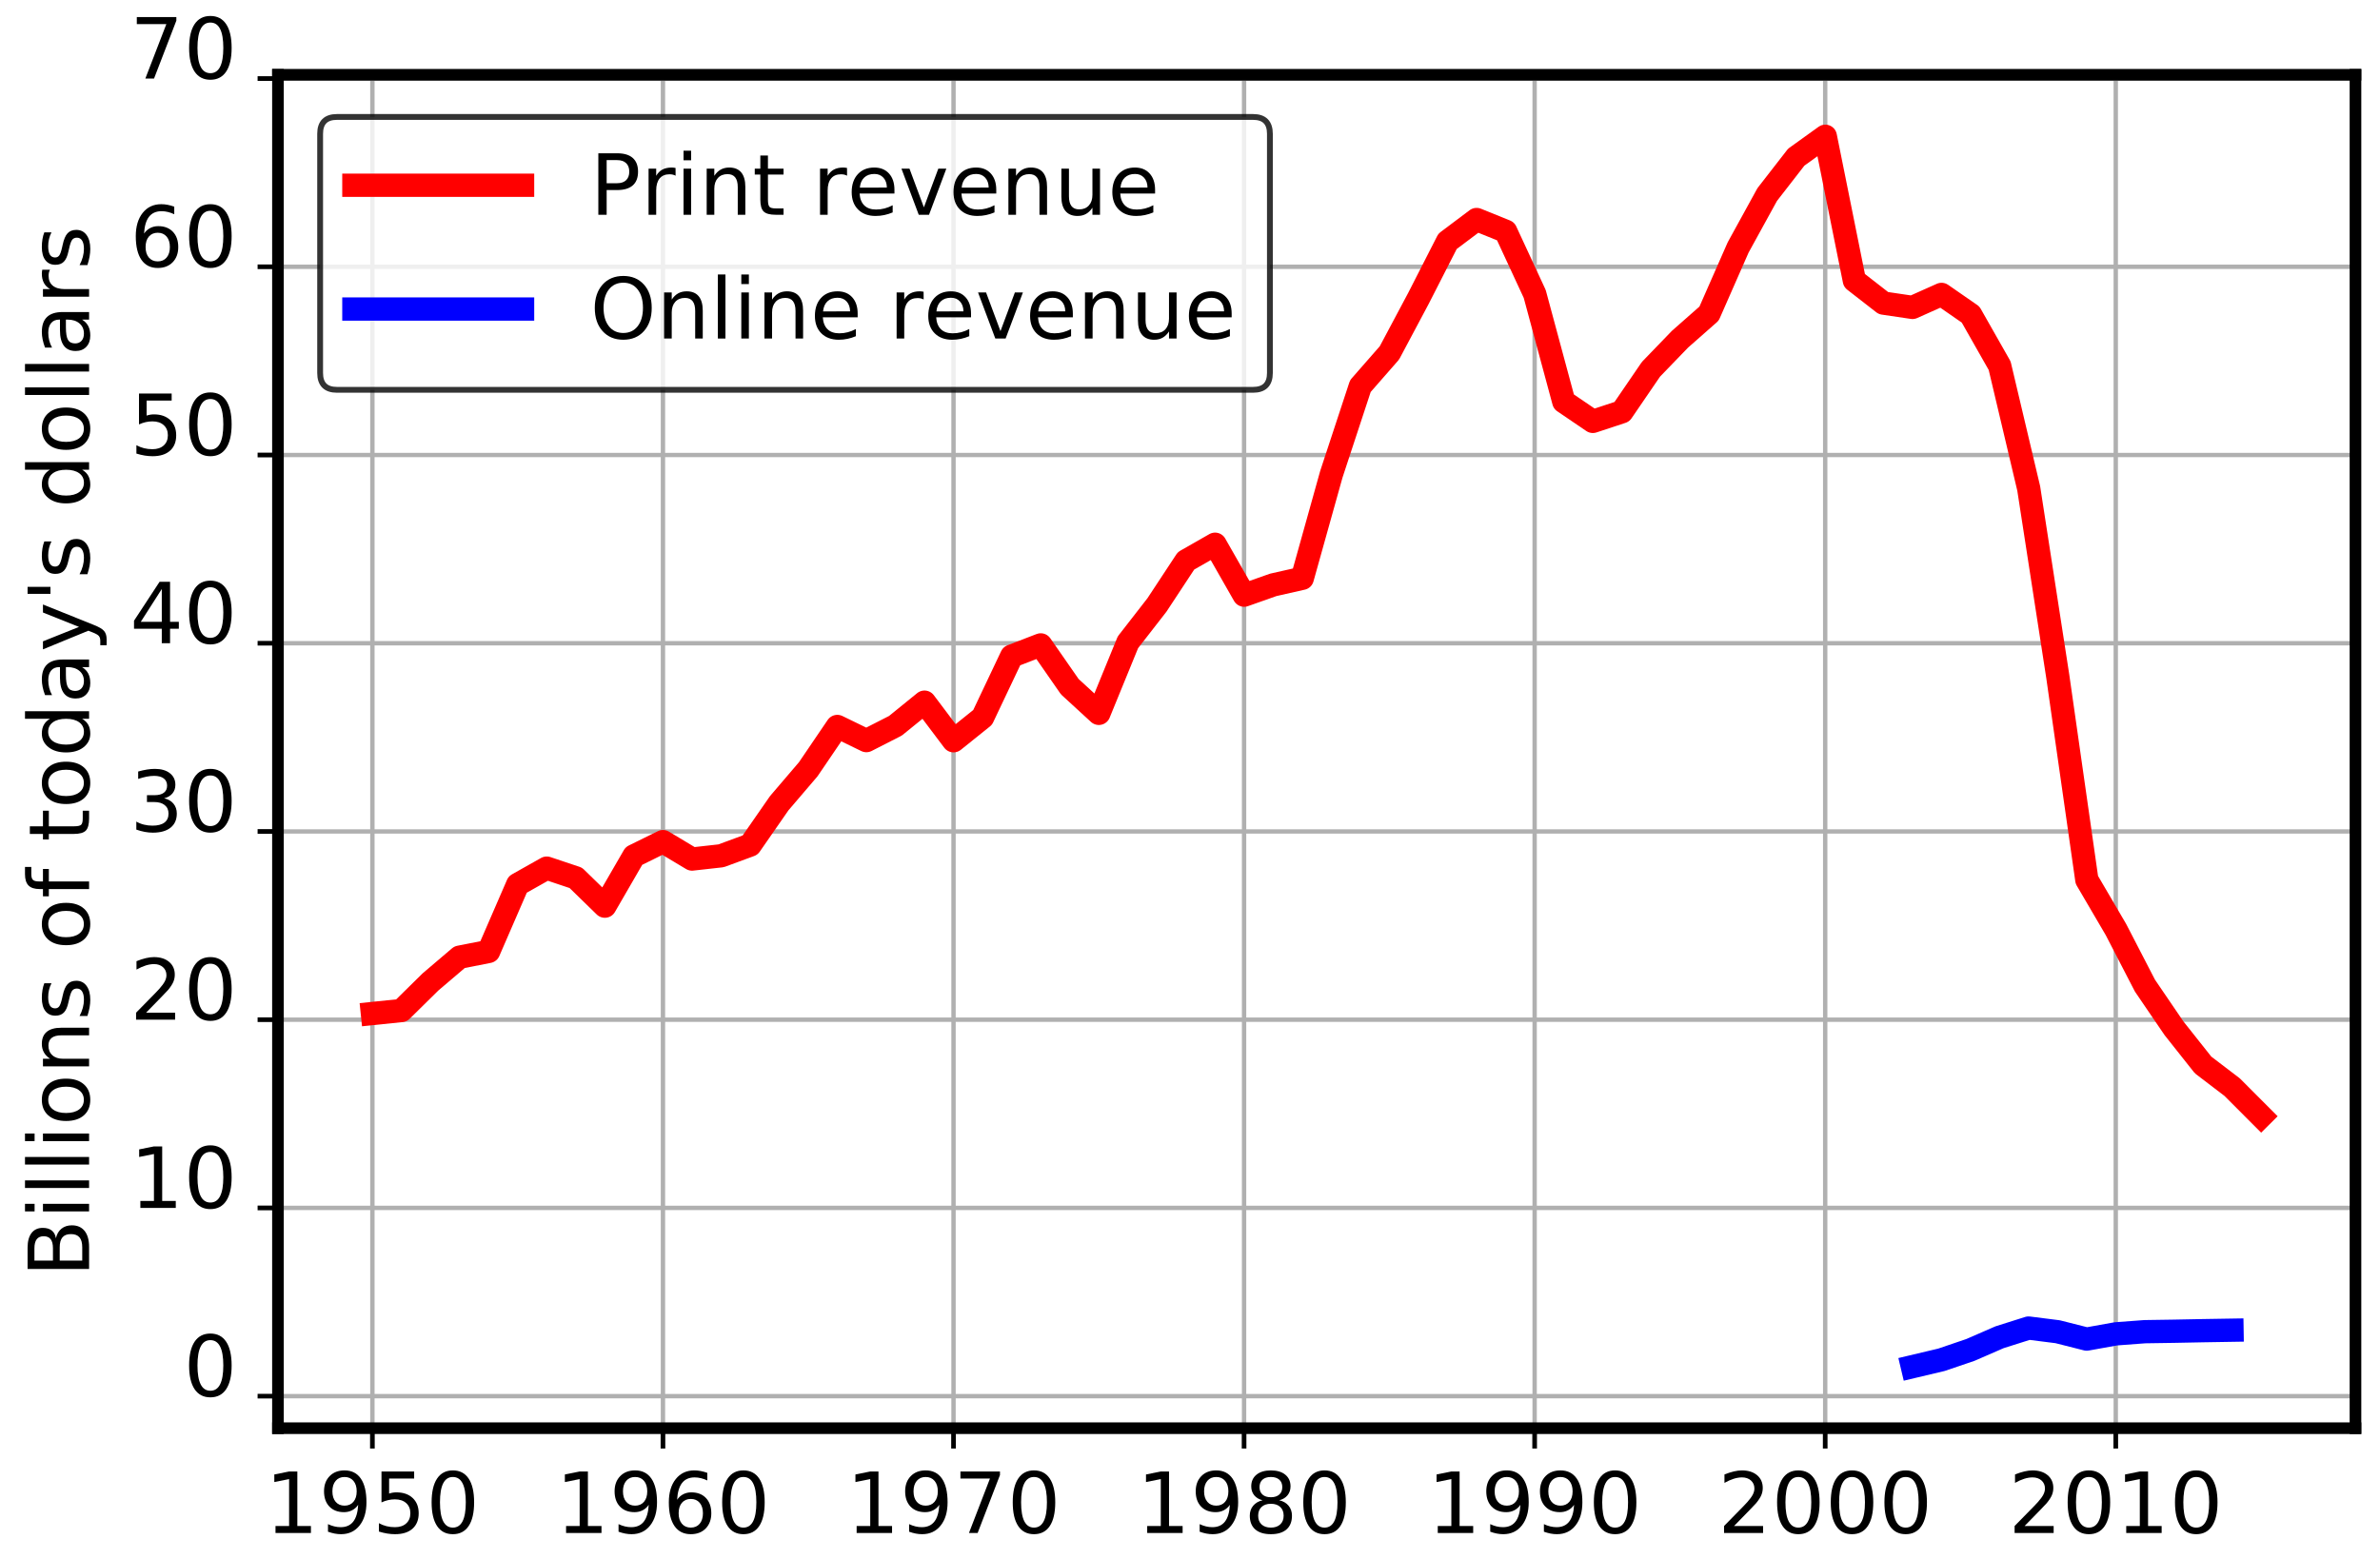 <?xml version="1.0" encoding="UTF-8" standalone="no"?>
<svg
   xmlns:dc="http://purl.org/dc/elements/1.1/"
   xmlns:cc="http://creativecommons.org/ns#"
   xmlns:rdf="http://www.w3.org/1999/02/22-rdf-syntax-ns#"
   xmlns:svg="http://www.w3.org/2000/svg"
   xmlns="http://www.w3.org/2000/svg"
   xmlns:xlink="http://www.w3.org/1999/xlink"
   id="svg489"
   width="409.115pt"
   viewBox="0 0 409.115 268.073"
   version="1.1"
   height="268.073pt">
  <rect x="0" y="0" width="409.115" height="268.073" fill="#333333" stroke="none"/>
  <defs
     style="stroke-linecap:butt;stroke-linejoin:round"
     id="defs4">
    <style
       id="style2"
       type="text/css">
*{stroke-linecap:butt;stroke-linejoin:round;}
  </style>
  </defs>
  <g
     transform="translate(-9.82,-62.022)"
     style="stroke-linecap:butt;stroke-linejoin:round"
     id="g1083">
    <g
       style="stroke-linecap:butt;stroke-linejoin:round"
       id="patch_1"
       transform="matrix(0.888,0,0,0.776,9.82,62.022)">
      <path
         id="path6"
         style="fill:#ffffff;stroke-linecap:butt;stroke-linejoin:round"
         d="M 0,345.6 H 460.8 V 0 H 0 Z" />
    </g>
    <g
       style="stroke-linecap:butt;stroke-linejoin:round"
       id="axes_1">
      <g
         style="stroke-linecap:butt;stroke-linejoin:round"
         id="patch_2">
        <path
           id="path9"
           style="fill:#ffffff;stroke-linecap:butt;stroke-linejoin:round"
           d="M 57.6,307.584 H 414.72 V 74.88 H 57.6 Z" />
      </g>
      <g
         style="stroke-linecap:butt;stroke-linejoin:round"
         id="matplotlib.axis_1">
        <g
           style="stroke-linecap:butt;stroke-linejoin:round"
           id="xtick_1">
          <g
             style="stroke-linecap:butt;stroke-linejoin:round"
             id="line2d_1">
            <path
               id="path12"
               style="fill:none;stroke:#b0b0b0;stroke-width:0.75;stroke-linecap:square;stroke-linejoin:round"
               d="M 73.833,307.584 V 74.88"
               clip-path="url(#pcd043735c1)" />
          </g>
          <g
             style="stroke-linecap:butt;stroke-linejoin:round"
             id="line2d_2">
            <defs
               id="defs16">
              <path
                 style="stroke:#000000;stroke-width:0.8;stroke-linecap:butt;stroke-linejoin:round"
                 id="me052d6e25d"
                 d="M 0,0 V 3.5" />
            </defs>
            <g
               style="stroke-linecap:butt;stroke-linejoin:round"
               id="g20">
              <use
                 height="100%"
                 width="100%"
                 id="use18"
                 y="307.584"
                 xlink:href="#me052d6e25d"
                 x="73.833"
                 style="stroke:#000000;stroke-width:0.8;stroke-linecap:butt;stroke-linejoin:round" />
            </g>
          </g>
          <g
             style="stroke-linecap:butt;stroke-linejoin:round"
             id="text_1">
            <!-- 1950 -->
            <defs
               id="defs27">
              <path
                 style="stroke-linecap:butt;stroke-linejoin:round"
                 id="DejaVuSans-31"
                 d="m 12.406,8.297 h 16.109 v 55.625 L 10.984,60.406 v 8.984 l 17.438,3.516 H 38.281 V 8.297 H 54.391 V 0 H 12.406 Z" />
              <path
                 style="stroke-linecap:butt;stroke-linejoin:round"
                 id="DejaVuSans-39"
                 d="M 10.984,1.516 V 10.5 Q 14.703,8.734 18.5,7.812 q 3.812,-0.922 7.484,-0.922 9.766,0 14.906,6.562 5.156,6.562 5.891,19.953 -2.828,-4.203 -7.188,-6.453 -4.344,-2.25 -9.609,-2.25 -10.938,0 -17.312,6.609 -6.375,6.625 -6.375,18.109 0,11.219 6.641,18 6.641,6.797 17.672,6.797 12.656,0 19.312,-9.703 6.672,-9.688 6.672,-28.141 0,-17.234 -8.188,-27.516 -8.172,-10.281 -21.984,-10.281 -3.719,0 -7.531,0.734 -3.797,0.734 -7.906,2.203 z m 19.625,30.906 q 6.641,0 10.516,4.531 3.891,4.547 3.891,12.469 0,7.859 -3.891,12.422 -3.875,4.562 -10.516,4.562 -6.641,0 -10.516,-4.562 -3.875,-4.562 -3.875,-12.422 0,-7.922 3.875,-12.469 3.875,-4.531 10.516,-4.531 z" />
              <path
                 style="stroke-linecap:butt;stroke-linejoin:round"
                 id="DejaVuSans-35"
                 d="m 10.797,72.906 h 38.719 v -8.312 h -29.688 V 46.734 q 2.141,0.734 4.281,1.094 2.156,0.359 4.312,0.359 Q 40.625,48.188 47.75,41.5 54.891,34.812 54.891,23.391 54.891,11.625 47.562,5.094 40.234,-1.422 26.906,-1.422 q -4.594,0 -9.359,0.781 -4.75,0.781 -9.828,2.344 V 11.625 q 4.391,-2.391 9.078,-3.562 4.688,-1.172 9.906,-1.172 8.453,0 13.375,4.438 4.938,4.438 4.938,12.062 0,7.609 -4.938,12.047 -4.922,4.453 -13.375,4.453 -3.953,0 -7.891,-0.875 -3.922,-0.875 -8.016,-2.734 z" />
              <path
                 style="stroke-linecap:butt;stroke-linejoin:round"
                 id="DejaVuSans-30"
                 d="m 31.781,66.406 q -7.609,0 -11.453,-7.5 Q 16.5,51.422 16.5,36.375 q 0,-14.984 3.828,-22.484 3.844,-7.5 11.453,-7.5 7.672,0 11.5,7.5 3.844,7.5 3.844,22.484 0,15.047 -3.844,22.531 -3.828,7.5 -11.5,7.5 z m 0,7.812 q 12.266,0 18.734,-9.703 6.469,-9.688 6.469,-28.141 0,-18.406 -6.469,-28.109 -6.469,-9.688 -18.734,-9.688 -12.25,0 -18.719,9.688 Q 6.594,17.969 6.594,36.375 q 0,18.453 6.469,28.141 6.469,9.703 18.719,9.703 z" />
            </defs>
            <g
               style="stroke-linecap:butt;stroke-linejoin:round"
               id="g37"
               transform="matrix(0.145,0,0,-0.145,55.381,325.602)">
              <use
                 height="100%"
                 width="100%"
                 y="0"
                 x="0"
                 style="stroke-linecap:butt;stroke-linejoin:round"
                 id="use29"
                 xlink:href="#DejaVuSans-31" />
              <use
                 height="100%"
                 width="100%"
                 y="0"
                 style="stroke-linecap:butt;stroke-linejoin:round"
                 id="use31"
                 xlink:href="#DejaVuSans-39"
                 x="63.623" />
              <use
                 height="100%"
                 width="100%"
                 y="0"
                 style="stroke-linecap:butt;stroke-linejoin:round"
                 id="use33"
                 xlink:href="#DejaVuSans-35"
                 x="127.246" />
              <use
                 height="100%"
                 width="100%"
                 y="0"
                 style="stroke-linecap:butt;stroke-linejoin:round"
                 id="use35"
                 xlink:href="#DejaVuSans-30"
                 x="190.869" />
            </g>
          </g>
        </g>
        <g
           style="stroke-linecap:butt;stroke-linejoin:round"
           id="xtick_2">
          <g
             style="stroke-linecap:butt;stroke-linejoin:round"
             id="line2d_3">
            <path
               id="path41"
               style="fill:none;stroke:#b0b0b0;stroke-width:0.75;stroke-linecap:square;stroke-linejoin:round"
               d="M 123.78,307.584 V 74.88"
               clip-path="url(#pcd043735c1)" />
          </g>
          <g
             style="stroke-linecap:butt;stroke-linejoin:round"
             id="line2d_4">
            <g
               style="stroke-linecap:butt;stroke-linejoin:round"
               id="g46">
              <use
                 height="100%"
                 width="100%"
                 id="use44"
                 y="307.584"
                 xlink:href="#me052d6e25d"
                 x="123.78"
                 style="stroke:#000000;stroke-width:0.8;stroke-linecap:butt;stroke-linejoin:round" />
            </g>
          </g>
          <g
             style="stroke-linecap:butt;stroke-linejoin:round"
             id="text_2">
            <!-- 1960 -->
            <defs
               id="defs50">
              <path
                 style="stroke-linecap:butt;stroke-linejoin:round"
                 id="DejaVuSans-36"
                 d="m 33.016,40.375 q -6.641,0 -10.531,-4.547 -3.875,-4.531 -3.875,-12.438 0,-7.859 3.875,-12.438 3.891,-4.562 10.531,-4.562 6.641,0 10.516,4.562 3.875,4.578 3.875,12.438 0,7.906 -3.875,12.438 Q 39.656,40.375 33.016,40.375 Z M 52.594,71.297 V 62.312 q -3.719,1.75 -7.5,2.672 -3.781,0.938 -7.5,0.938 -9.766,0 -14.922,-6.594 -5.141,-6.594 -5.875,-19.922 2.875,4.25 7.219,6.516 4.359,2.266 9.578,2.266 10.984,0 17.359,-6.672 6.375,-6.656 6.375,-18.125 0,-11.234 -6.641,-18.031 -6.641,-6.781 -17.672,-6.781 -12.656,0 -19.344,9.688 -6.688,9.703 -6.688,28.109 0,17.281 8.203,27.562 8.203,10.281 22.016,10.281 3.719,0 7.5,-0.734 3.781,-0.734 7.891,-2.188 z" />
            </defs>
            <g
               style="stroke-linecap:butt;stroke-linejoin:round"
               id="g60"
               transform="matrix(0.145,0,0,-0.145,105.328,325.602)">
              <use
                 height="100%"
                 width="100%"
                 y="0"
                 x="0"
                 style="stroke-linecap:butt;stroke-linejoin:round"
                 id="use52"
                 xlink:href="#DejaVuSans-31" />
              <use
                 height="100%"
                 width="100%"
                 y="0"
                 style="stroke-linecap:butt;stroke-linejoin:round"
                 id="use54"
                 xlink:href="#DejaVuSans-39"
                 x="63.623" />
              <use
                 height="100%"
                 width="100%"
                 y="0"
                 style="stroke-linecap:butt;stroke-linejoin:round"
                 id="use56"
                 xlink:href="#DejaVuSans-36"
                 x="127.246" />
              <use
                 height="100%"
                 width="100%"
                 y="0"
                 style="stroke-linecap:butt;stroke-linejoin:round"
                 id="use58"
                 xlink:href="#DejaVuSans-30"
                 x="190.869" />
            </g>
          </g>
        </g>
        <g
           style="stroke-linecap:butt;stroke-linejoin:round"
           id="xtick_3">
          <g
             style="stroke-linecap:butt;stroke-linejoin:round"
             id="line2d_5">
            <path
               id="path64"
               style="fill:none;stroke:#b0b0b0;stroke-width:0.75;stroke-linecap:square;stroke-linejoin:round"
               d="M 173.726,307.584 V 74.88"
               clip-path="url(#pcd043735c1)" />
          </g>
          <g
             style="stroke-linecap:butt;stroke-linejoin:round"
             id="line2d_6">
            <g
               style="stroke-linecap:butt;stroke-linejoin:round"
               id="g69">
              <use
                 height="100%"
                 width="100%"
                 id="use67"
                 y="307.584"
                 xlink:href="#me052d6e25d"
                 x="173.726"
                 style="stroke:#000000;stroke-width:0.8;stroke-linecap:butt;stroke-linejoin:round" />
            </g>
          </g>
          <g
             style="stroke-linecap:butt;stroke-linejoin:round"
             id="text_3">
            <!-- 1970 -->
            <defs
               id="defs73">
              <path
                 style="stroke-linecap:butt;stroke-linejoin:round"
                 id="DejaVuSans-37"
                 d="m 8.203,72.906 h 46.875 V 68.703 L 28.609,0 H 18.312 L 43.219,64.594 H 8.203 Z" />
            </defs>
            <g
               style="stroke-linecap:butt;stroke-linejoin:round"
               id="g83"
               transform="matrix(0.145,0,0,-0.145,155.275,325.602)">
              <use
                 height="100%"
                 width="100%"
                 y="0"
                 x="0"
                 style="stroke-linecap:butt;stroke-linejoin:round"
                 id="use75"
                 xlink:href="#DejaVuSans-31" />
              <use
                 height="100%"
                 width="100%"
                 y="0"
                 style="stroke-linecap:butt;stroke-linejoin:round"
                 id="use77"
                 xlink:href="#DejaVuSans-39"
                 x="63.623" />
              <use
                 height="100%"
                 width="100%"
                 y="0"
                 style="stroke-linecap:butt;stroke-linejoin:round"
                 id="use79"
                 xlink:href="#DejaVuSans-37"
                 x="127.246" />
              <use
                 height="100%"
                 width="100%"
                 y="0"
                 style="stroke-linecap:butt;stroke-linejoin:round"
                 id="use81"
                 xlink:href="#DejaVuSans-30"
                 x="190.869" />
            </g>
          </g>
        </g>
        <g
           style="stroke-linecap:butt;stroke-linejoin:round"
           id="xtick_4">
          <g
             style="stroke-linecap:butt;stroke-linejoin:round"
             id="line2d_7">
            <path
               id="path87"
               style="fill:none;stroke:#b0b0b0;stroke-width:0.75;stroke-linecap:square;stroke-linejoin:round"
               d="M 223.673,307.584 V 74.88"
               clip-path="url(#pcd043735c1)" />
          </g>
          <g
             style="stroke-linecap:butt;stroke-linejoin:round"
             id="line2d_8">
            <g
               style="stroke-linecap:butt;stroke-linejoin:round"
               id="g92">
              <use
                 height="100%"
                 width="100%"
                 id="use90"
                 y="307.584"
                 xlink:href="#me052d6e25d"
                 x="223.673"
                 style="stroke:#000000;stroke-width:0.8;stroke-linecap:butt;stroke-linejoin:round" />
            </g>
          </g>
          <g
             style="stroke-linecap:butt;stroke-linejoin:round"
             id="text_4">
            <!-- 1980 -->
            <defs
               id="defs96">
              <path
                 style="stroke-linecap:butt;stroke-linejoin:round"
                 id="DejaVuSans-38"
                 d="m 31.781,34.625 q -7.031,0 -11.062,-3.766 -4.016,-3.766 -4.016,-10.344 0,-6.594 4.016,-10.359 4.031,-3.766 11.062,-3.766 7.031,0 11.078,3.781 4.062,3.797 4.062,10.344 0,6.578 -4.031,10.344 Q 38.875,34.625 31.781,34.625 Z m -9.859,4.188 Q 15.578,40.375 12.031,44.719 8.5,49.078 8.5,55.328 q 0,8.734 6.219,13.812 6.234,5.078 17.062,5.078 10.891,0 17.094,-5.078 6.203,-5.078 6.203,-13.812 0,-6.25 -3.547,-10.609 Q 48,40.375 41.703,38.812 q 7.125,-1.656 11.094,-6.5 3.984,-4.828 3.984,-11.797 0,-10.609 -6.469,-16.281 -6.469,-5.656 -18.531,-5.656 -12.047,0 -18.531,5.656 -6.469,5.672 -6.469,16.281 0,6.969 4,11.797 4.016,4.844 11.141,6.5 z M 18.312,54.391 q 0,-5.656 3.531,-8.828 3.547,-3.172 9.938,-3.172 6.359,0 9.938,3.172 3.594,3.172 3.594,8.828 0,5.672 -3.594,8.844 -3.578,3.172 -9.938,3.172 -6.391,0 -9.938,-3.172 Q 18.312,60.062 18.312,54.391 Z" />
            </defs>
            <g
               style="stroke-linecap:butt;stroke-linejoin:round"
               id="g106"
               transform="matrix(0.145,0,0,-0.145,205.222,325.602)">
              <use
                 height="100%"
                 width="100%"
                 y="0"
                 x="0"
                 style="stroke-linecap:butt;stroke-linejoin:round"
                 id="use98"
                 xlink:href="#DejaVuSans-31" />
              <use
                 height="100%"
                 width="100%"
                 y="0"
                 style="stroke-linecap:butt;stroke-linejoin:round"
                 id="use100"
                 xlink:href="#DejaVuSans-39"
                 x="63.623" />
              <use
                 height="100%"
                 width="100%"
                 y="0"
                 style="stroke-linecap:butt;stroke-linejoin:round"
                 id="use102"
                 xlink:href="#DejaVuSans-38"
                 x="127.246" />
              <use
                 height="100%"
                 width="100%"
                 y="0"
                 style="stroke-linecap:butt;stroke-linejoin:round"
                 id="use104"
                 xlink:href="#DejaVuSans-30"
                 x="190.869" />
            </g>
          </g>
        </g>
        <g
           style="stroke-linecap:butt;stroke-linejoin:round"
           id="xtick_5">
          <g
             style="stroke-linecap:butt;stroke-linejoin:round"
             id="line2d_9">
            <path
               id="path110"
               style="fill:none;stroke:#b0b0b0;stroke-width:0.75;stroke-linecap:square;stroke-linejoin:round"
               d="M 273.62,307.584 V 74.88"
               clip-path="url(#pcd043735c1)" />
          </g>
          <g
             style="stroke-linecap:butt;stroke-linejoin:round"
             id="line2d_10">
            <g
               style="stroke-linecap:butt;stroke-linejoin:round"
               id="g115">
              <use
                 height="100%"
                 width="100%"
                 id="use113"
                 y="307.584"
                 xlink:href="#me052d6e25d"
                 x="273.62"
                 style="stroke:#000000;stroke-width:0.8;stroke-linecap:butt;stroke-linejoin:round" />
            </g>
          </g>
          <g
             style="stroke-linecap:butt;stroke-linejoin:round"
             id="text_5">
            <!-- 1990 -->
            <g
               style="stroke-linecap:butt;stroke-linejoin:round"
               id="g126"
               transform="matrix(0.145,0,0,-0.145,255.169,325.602)">
              <use
                 height="100%"
                 width="100%"
                 y="0"
                 x="0"
                 style="stroke-linecap:butt;stroke-linejoin:round"
                 id="use118"
                 xlink:href="#DejaVuSans-31" />
              <use
                 height="100%"
                 width="100%"
                 y="0"
                 style="stroke-linecap:butt;stroke-linejoin:round"
                 id="use120"
                 xlink:href="#DejaVuSans-39"
                 x="63.623" />
              <use
                 height="100%"
                 width="100%"
                 y="0"
                 style="stroke-linecap:butt;stroke-linejoin:round"
                 id="use122"
                 xlink:href="#DejaVuSans-39"
                 x="127.246" />
              <use
                 height="100%"
                 width="100%"
                 y="0"
                 style="stroke-linecap:butt;stroke-linejoin:round"
                 id="use124"
                 xlink:href="#DejaVuSans-30"
                 x="190.869" />
            </g>
          </g>
        </g>
        <g
           style="stroke-linecap:butt;stroke-linejoin:round"
           id="xtick_6">
          <g
             style="stroke-linecap:butt;stroke-linejoin:round"
             id="line2d_11">
            <path
               id="path130"
               style="fill:none;stroke:#b0b0b0;stroke-width:0.75;stroke-linecap:square;stroke-linejoin:round"
               d="M 323.567,307.584 V 74.88"
               clip-path="url(#pcd043735c1)" />
          </g>
          <g
             style="stroke-linecap:butt;stroke-linejoin:round"
             id="line2d_12">
            <g
               style="stroke-linecap:butt;stroke-linejoin:round"
               id="g135">
              <use
                 height="100%"
                 width="100%"
                 id="use133"
                 y="307.584"
                 xlink:href="#me052d6e25d"
                 x="323.567"
                 style="stroke:#000000;stroke-width:0.8;stroke-linecap:butt;stroke-linejoin:round" />
            </g>
          </g>
          <g
             style="stroke-linecap:butt;stroke-linejoin:round"
             id="text_6">
            <!-- 2000 -->
            <defs
               id="defs139">
              <path
                 style="stroke-linecap:butt;stroke-linejoin:round"
                 id="DejaVuSans-32"
                 d="M 19.188,8.297 H 53.609 V 0 H 7.328 v 8.297 q 5.609,5.812 15.297,15.594 9.703,9.797 12.188,12.641 4.734,5.312 6.609,9 1.891,3.688 1.891,7.25 0,5.812 -4.078,9.469 -4.078,3.672 -10.625,3.672 -4.641,0 -9.797,-1.609 -5.141,-1.609 -11,-4.891 v 9.969 Q 13.766,71.781 18.938,73 q 5.188,1.219 9.484,1.219 11.328,0 18.062,-5.672 6.734,-5.656 6.734,-15.125 0,-4.5 -1.688,-8.531 Q 49.859,40.875 45.406,35.406 44.188,33.984 37.641,27.219 31.109,20.453 19.188,8.297 Z" />
            </defs>
            <g
               style="stroke-linecap:butt;stroke-linejoin:round"
               id="g149"
               transform="matrix(0.145,0,0,-0.145,305.116,325.602)">
              <use
                 height="100%"
                 width="100%"
                 y="0"
                 x="0"
                 style="stroke-linecap:butt;stroke-linejoin:round"
                 id="use141"
                 xlink:href="#DejaVuSans-32" />
              <use
                 height="100%"
                 width="100%"
                 y="0"
                 style="stroke-linecap:butt;stroke-linejoin:round"
                 id="use143"
                 xlink:href="#DejaVuSans-30"
                 x="63.623" />
              <use
                 height="100%"
                 width="100%"
                 y="0"
                 style="stroke-linecap:butt;stroke-linejoin:round"
                 id="use145"
                 xlink:href="#DejaVuSans-30"
                 x="127.246" />
              <use
                 height="100%"
                 width="100%"
                 y="0"
                 style="stroke-linecap:butt;stroke-linejoin:round"
                 id="use147"
                 xlink:href="#DejaVuSans-30"
                 x="190.869" />
            </g>
          </g>
        </g>
        <g
           style="stroke-linecap:butt;stroke-linejoin:round"
           id="xtick_7">
          <g
             style="stroke-linecap:butt;stroke-linejoin:round"
             id="line2d_13">
            <path
               id="path153"
               style="fill:none;stroke:#b0b0b0;stroke-width:0.75;stroke-linecap:square;stroke-linejoin:round"
               d="M 373.514,307.584 V 74.88"
               clip-path="url(#pcd043735c1)" />
          </g>
          <g
             style="stroke-linecap:butt;stroke-linejoin:round"
             id="line2d_14">
            <g
               style="stroke-linecap:butt;stroke-linejoin:round"
               id="g158">
              <use
                 height="100%"
                 width="100%"
                 id="use156"
                 y="307.584"
                 xlink:href="#me052d6e25d"
                 x="373.514"
                 style="stroke:#000000;stroke-width:0.8;stroke-linecap:butt;stroke-linejoin:round" />
            </g>
          </g>
          <g
             style="stroke-linecap:butt;stroke-linejoin:round"
             id="text_7">
            <!-- 2010 -->
            <g
               style="stroke-linecap:butt;stroke-linejoin:round"
               id="g169"
               transform="matrix(0.145,0,0,-0.145,355.063,325.602)">
              <use
                 height="100%"
                 width="100%"
                 y="0"
                 x="0"
                 style="stroke-linecap:butt;stroke-linejoin:round"
                 id="use161"
                 xlink:href="#DejaVuSans-32" />
              <use
                 height="100%"
                 width="100%"
                 y="0"
                 style="stroke-linecap:butt;stroke-linejoin:round"
                 id="use163"
                 xlink:href="#DejaVuSans-30"
                 x="63.623" />
              <use
                 height="100%"
                 width="100%"
                 y="0"
                 style="stroke-linecap:butt;stroke-linejoin:round"
                 id="use165"
                 xlink:href="#DejaVuSans-31"
                 x="127.246" />
              <use
                 height="100%"
                 width="100%"
                 y="0"
                 style="stroke-linecap:butt;stroke-linejoin:round"
                 id="use167"
                 xlink:href="#DejaVuSans-30"
                 x="190.869" />
            </g>
          </g>
        </g>
      </g>
      <g
         style="stroke-linecap:butt;stroke-linejoin:round"
         id="matplotlib.axis_2">
        <g
           style="stroke-linecap:butt;stroke-linejoin:round"
           id="ytick_1">
          <g
             style="stroke-linecap:butt;stroke-linejoin:round"
             id="line2d_15">
            <path
               id="path174"
               style="fill:none;stroke:#b0b0b0;stroke-width:0.75;stroke-linecap:square;stroke-linejoin:round"
               d="M 57.6,302.072 H 414.72"
               clip-path="url(#pcd043735c1)" />
          </g>
          <g
             style="stroke-linecap:butt;stroke-linejoin:round"
             id="line2d_16">
            <defs
               id="defs178">
              <path
                 style="stroke:#000000;stroke-width:0.8;stroke-linecap:butt;stroke-linejoin:round"
                 id="mc259a2e688"
                 d="M 0,0 H -3.5" />
            </defs>
            <g
               style="stroke-linecap:butt;stroke-linejoin:round"
               id="g182">
              <use
                 height="100%"
                 width="100%"
                 id="use180"
                 y="302.072"
                 xlink:href="#mc259a2e688"
                 x="57.6"
                 style="stroke:#000000;stroke-width:0.8;stroke-linecap:butt;stroke-linejoin:round" />
            </g>
          </g>
          <g
             style="stroke-linecap:butt;stroke-linejoin:round"
             id="text_8">
            <!-- 0 -->
            <g
               style="stroke-linecap:butt;stroke-linejoin:round"
               id="g187"
               transform="matrix(0.145,0,0,-0.145,41.374,302.072)">
              <use
                 height="100%"
                 width="100%"
                 y="0"
                 x="0"
                 style="stroke-linecap:butt;stroke-linejoin:round"
                 id="use185"
                 xlink:href="#DejaVuSans-30" />
            </g>
          </g>
        </g>
        <g
           style="stroke-linecap:butt;stroke-linejoin:round"
           id="ytick_2">
          <g
             style="stroke-linecap:butt;stroke-linejoin:round"
             id="line2d_17">
            <path
               id="path191"
               style="fill:none;stroke:#b0b0b0;stroke-width:0.75;stroke-linecap:square;stroke-linejoin:round"
               d="M 57.6,269.709 H 414.72"
               clip-path="url(#pcd043735c1)" />
          </g>
          <g
             style="stroke-linecap:butt;stroke-linejoin:round"
             id="line2d_18">
            <g
               style="stroke-linecap:butt;stroke-linejoin:round"
               id="g196">
              <use
                 height="100%"
                 width="100%"
                 id="use194"
                 y="269.709"
                 xlink:href="#mc259a2e688"
                 x="57.6"
                 style="stroke:#000000;stroke-width:0.8;stroke-linecap:butt;stroke-linejoin:round" />
            </g>
          </g>
          <g
             style="stroke-linecap:butt;stroke-linejoin:round"
             id="text_9">
            <!-- 10 -->
            <g
               style="stroke-linecap:butt;stroke-linejoin:round"
               id="g203"
               transform="matrix(0.145,0,0,-0.145,32.149,269.709)">
              <use
                 height="100%"
                 width="100%"
                 y="0"
                 x="0"
                 style="stroke-linecap:butt;stroke-linejoin:round"
                 id="use199"
                 xlink:href="#DejaVuSans-31" />
              <use
                 height="100%"
                 width="100%"
                 y="0"
                 style="stroke-linecap:butt;stroke-linejoin:round"
                 id="use201"
                 xlink:href="#DejaVuSans-30"
                 x="63.623" />
            </g>
          </g>
        </g>
        <g
           style="stroke-linecap:butt;stroke-linejoin:round"
           id="ytick_3">
          <g
             style="stroke-linecap:butt;stroke-linejoin:round"
             id="line2d_19">
            <path
               id="path207"
               style="fill:none;stroke:#b0b0b0;stroke-width:0.75;stroke-linecap:square;stroke-linejoin:round"
               d="M 57.6,237.346 H 414.72"
               clip-path="url(#pcd043735c1)" />
          </g>
          <g
             style="stroke-linecap:butt;stroke-linejoin:round"
             id="line2d_20">
            <g
               style="stroke-linecap:butt;stroke-linejoin:round"
               id="g212">
              <use
                 height="100%"
                 width="100%"
                 id="use210"
                 y="237.346"
                 xlink:href="#mc259a2e688"
                 x="57.6"
                 style="stroke:#000000;stroke-width:0.8;stroke-linecap:butt;stroke-linejoin:round" />
            </g>
          </g>
          <g
             style="stroke-linecap:butt;stroke-linejoin:round"
             id="text_10">
            <!-- 20 -->
            <g
               style="stroke-linecap:butt;stroke-linejoin:round"
               id="g219"
               transform="matrix(0.145,0,0,-0.145,32.149,237.346)">
              <use
                 height="100%"
                 width="100%"
                 y="0"
                 x="0"
                 style="stroke-linecap:butt;stroke-linejoin:round"
                 id="use215"
                 xlink:href="#DejaVuSans-32" />
              <use
                 height="100%"
                 width="100%"
                 y="0"
                 style="stroke-linecap:butt;stroke-linejoin:round"
                 id="use217"
                 xlink:href="#DejaVuSans-30"
                 x="63.623" />
            </g>
          </g>
        </g>
        <g
           style="stroke-linecap:butt;stroke-linejoin:round"
           id="ytick_4">
          <g
             style="stroke-linecap:butt;stroke-linejoin:round"
             id="line2d_21">
            <path
               id="path223"
               style="fill:none;stroke:#b0b0b0;stroke-width:0.75;stroke-linecap:square;stroke-linejoin:round"
               d="M 57.6,204.983 H 414.72"
               clip-path="url(#pcd043735c1)" />
          </g>
          <g
             style="stroke-linecap:butt;stroke-linejoin:round"
             id="line2d_22">
            <g
               style="stroke-linecap:butt;stroke-linejoin:round"
               id="g228">
              <use
                 height="100%"
                 width="100%"
                 id="use226"
                 y="204.983"
                 xlink:href="#mc259a2e688"
                 x="57.6"
                 style="stroke:#000000;stroke-width:0.8;stroke-linecap:butt;stroke-linejoin:round" />
            </g>
          </g>
          <g
             style="stroke-linecap:butt;stroke-linejoin:round"
             id="text_11">
            <!-- 30 -->
            <defs
               id="defs232">
              <path
                 style="stroke-linecap:butt;stroke-linejoin:round"
                 id="DejaVuSans-33"
                 d="M 40.578,39.312 Q 47.656,37.797 51.625,33 q 3.984,-4.781 3.984,-11.812 0,-10.781 -7.422,-16.703 -7.422,-5.906 -21.094,-5.906 -4.578,0 -9.438,0.906 -4.859,0.906 -10.031,2.719 v 9.516 q 4.094,-2.391 8.969,-3.609 4.891,-1.219 10.219,-1.219 9.266,0 14.125,3.656 4.859,3.656 4.859,10.641 0,6.453 -4.516,10.078 -4.516,3.641 -12.562,3.641 h -8.5 v 8.109 h 8.891 q 7.266,0 11.125,2.906 3.859,2.906 3.859,8.375 0,5.609 -3.984,8.609 -3.969,3.016 -11.391,3.016 -4.062,0 -8.703,-0.891 Q 15.375,64.156 9.812,62.312 v 8.781 q 5.625,1.562 10.531,2.344 4.906,0.781 9.25,0.781 11.234,0 17.766,-5.109 6.547,-5.094 6.547,-13.781 0,-6.062 -3.469,-10.234 -3.469,-4.172 -9.859,-5.781 z" />
            </defs>
            <g
               style="stroke-linecap:butt;stroke-linejoin:round"
               id="g238"
               transform="matrix(0.145,0,0,-0.145,32.149,204.983)">
              <use
                 height="100%"
                 width="100%"
                 y="0"
                 x="0"
                 style="stroke-linecap:butt;stroke-linejoin:round"
                 id="use234"
                 xlink:href="#DejaVuSans-33" />
              <use
                 height="100%"
                 width="100%"
                 y="0"
                 style="stroke-linecap:butt;stroke-linejoin:round"
                 id="use236"
                 xlink:href="#DejaVuSans-30"
                 x="63.623" />
            </g>
          </g>
        </g>
        <g
           style="stroke-linecap:butt;stroke-linejoin:round"
           id="ytick_5">
          <g
             style="stroke-linecap:butt;stroke-linejoin:round"
             id="line2d_23">
            <path
               id="path242"
               style="fill:none;stroke:#b0b0b0;stroke-width:0.75;stroke-linecap:square;stroke-linejoin:round"
               d="M 57.6,172.619 H 414.72"
               clip-path="url(#pcd043735c1)" />
          </g>
          <g
             style="stroke-linecap:butt;stroke-linejoin:round"
             id="line2d_24">
            <g
               style="stroke-linecap:butt;stroke-linejoin:round"
               id="g247">
              <use
                 height="100%"
                 width="100%"
                 id="use245"
                 y="172.619"
                 xlink:href="#mc259a2e688"
                 x="57.6"
                 style="stroke:#000000;stroke-width:0.8;stroke-linecap:butt;stroke-linejoin:round" />
            </g>
          </g>
          <g
             style="stroke-linecap:butt;stroke-linejoin:round"
             id="text_12">
            <!-- 40 -->
            <defs
               id="defs251">
              <path
                 style="stroke-linecap:butt;stroke-linejoin:round"
                 id="DejaVuSans-34"
                 d="M 37.797,64.312 12.891,25.391 h 24.906 z m -2.594,8.594 h 12.406 V 25.391 h 10.406 V 17.188 H 47.609 V 0 h -9.812 V 17.188 H 4.891 v 9.516 z" />
            </defs>
            <g
               style="stroke-linecap:butt;stroke-linejoin:round"
               id="g257"
               transform="matrix(0.145,0,0,-0.145,32.149,172.619)">
              <use
                 height="100%"
                 width="100%"
                 y="0"
                 x="0"
                 style="stroke-linecap:butt;stroke-linejoin:round"
                 id="use253"
                 xlink:href="#DejaVuSans-34" />
              <use
                 height="100%"
                 width="100%"
                 y="0"
                 style="stroke-linecap:butt;stroke-linejoin:round"
                 id="use255"
                 xlink:href="#DejaVuSans-30"
                 x="63.623" />
            </g>
          </g>
        </g>
        <g
           style="stroke-linecap:butt;stroke-linejoin:round"
           id="ytick_6">
          <g
             style="stroke-linecap:butt;stroke-linejoin:round"
             id="line2d_25">
            <path
               id="path261"
               style="fill:none;stroke:#b0b0b0;stroke-width:0.75;stroke-linecap:square;stroke-linejoin:round"
               d="M 57.6,140.256 H 414.72"
               clip-path="url(#pcd043735c1)" />
          </g>
          <g
             style="stroke-linecap:butt;stroke-linejoin:round"
             id="line2d_26">
            <g
               style="stroke-linecap:butt;stroke-linejoin:round"
               id="g266">
              <use
                 height="100%"
                 width="100%"
                 id="use264"
                 y="140.256"
                 xlink:href="#mc259a2e688"
                 x="57.6"
                 style="stroke:#000000;stroke-width:0.8;stroke-linecap:butt;stroke-linejoin:round" />
            </g>
          </g>
          <g
             style="stroke-linecap:butt;stroke-linejoin:round"
             id="text_13">
            <!-- 50 -->
            <g
               style="stroke-linecap:butt;stroke-linejoin:round"
               id="g273"
               transform="matrix(0.145,0,0,-0.145,32.149,140.256)">
              <use
                 height="100%"
                 width="100%"
                 y="0"
                 x="0"
                 style="stroke-linecap:butt;stroke-linejoin:round"
                 id="use269"
                 xlink:href="#DejaVuSans-35" />
              <use
                 height="100%"
                 width="100%"
                 y="0"
                 style="stroke-linecap:butt;stroke-linejoin:round"
                 id="use271"
                 xlink:href="#DejaVuSans-30"
                 x="63.623" />
            </g>
          </g>
        </g>
        <g
           style="stroke-linecap:butt;stroke-linejoin:round"
           id="ytick_7">
          <g
             style="stroke-linecap:butt;stroke-linejoin:round"
             id="line2d_27">
            <path
               id="path277"
               style="fill:none;stroke:#b0b0b0;stroke-width:0.75;stroke-linecap:square;stroke-linejoin:round"
               d="M 57.6,107.893 H 414.72"
               clip-path="url(#pcd043735c1)" />
          </g>
          <g
             style="stroke-linecap:butt;stroke-linejoin:round"
             id="line2d_28">
            <g
               style="stroke-linecap:butt;stroke-linejoin:round"
               id="g282">
              <use
                 height="100%"
                 width="100%"
                 id="use280"
                 y="107.893"
                 xlink:href="#mc259a2e688"
                 x="57.6"
                 style="stroke:#000000;stroke-width:0.8;stroke-linecap:butt;stroke-linejoin:round" />
            </g>
          </g>
          <g
             style="stroke-linecap:butt;stroke-linejoin:round"
             id="text_14">
            <!-- 60 -->
            <g
               style="stroke-linecap:butt;stroke-linejoin:round"
               id="g289"
               transform="matrix(0.145,0,0,-0.145,32.149,107.893)">
              <use
                 height="100%"
                 width="100%"
                 y="0"
                 x="0"
                 style="stroke-linecap:butt;stroke-linejoin:round"
                 id="use285"
                 xlink:href="#DejaVuSans-36" />
              <use
                 height="100%"
                 width="100%"
                 y="0"
                 style="stroke-linecap:butt;stroke-linejoin:round"
                 id="use287"
                 xlink:href="#DejaVuSans-30"
                 x="63.623" />
            </g>
          </g>
        </g>
        <g
           style="stroke-linecap:butt;stroke-linejoin:round"
           id="ytick_8">
          <g
             style="stroke-linecap:butt;stroke-linejoin:round"
             id="line2d_29">
            <path
               id="path293"
               style="fill:none;stroke:#b0b0b0;stroke-width:0.75;stroke-linecap:square;stroke-linejoin:round"
               d="M 57.6,75.53 H 414.72"
               clip-path="url(#pcd043735c1)" />
          </g>
          <g
             style="stroke-linecap:butt;stroke-linejoin:round"
             id="line2d_30">
            <g
               style="stroke-linecap:butt;stroke-linejoin:round"
               id="g298">
              <use
                 height="100%"
                 width="100%"
                 id="use296"
                 y="75.53"
                 xlink:href="#mc259a2e688"
                 x="57.6"
                 style="stroke:#000000;stroke-width:0.8;stroke-linecap:butt;stroke-linejoin:round" />
            </g>
          </g>
          <g
             style="stroke-linecap:butt;stroke-linejoin:round"
             id="text_15">
            <!-- 70 -->
            <g
               style="stroke-linecap:butt;stroke-linejoin:round"
               id="g305"
               transform="matrix(0.145,0,0,-0.145,32.149,75.53)">
              <use
                 height="100%"
                 width="100%"
                 y="0"
                 x="0"
                 style="stroke-linecap:butt;stroke-linejoin:round"
                 id="use301"
                 xlink:href="#DejaVuSans-37" />
              <use
                 height="100%"
                 width="100%"
                 y="0"
                 style="stroke-linecap:butt;stroke-linejoin:round"
                 id="use303"
                 xlink:href="#DejaVuSans-30"
                 x="63.623" />
            </g>
          </g>
        </g>
        <g
           style="stroke-linecap:butt;stroke-linejoin:round"
           id="text_16">
          <!-- Billions of today's dollars -->
          <defs
             id="defs323">
            <path
               style="stroke-linecap:butt;stroke-linejoin:round"
               id="DejaVuSans-42"
               d="M 19.672,34.812 V 8.109 H 35.5 q 7.953,0 11.781,3.297 3.844,3.297 3.844,10.078 0,6.844 -3.844,10.078 -3.828,3.25 -11.781,3.25 z m 0,29.984 V 42.828 H 34.281 q 7.219,0 10.75,2.703 3.547,2.719 3.547,8.281 0,5.516 -3.547,8.25 -3.531,2.734 -10.75,2.734 z M 9.812,72.906 h 25.203 q 11.281,0 17.375,-4.688 Q 58.5,63.531 58.5,54.891 58.5,48.188 55.375,44.234 52.25,40.281 46.188,39.312 53.469,37.75 57.5,32.781 q 4.031,-4.953 4.031,-12.375 0,-9.766 -6.641,-15.094 Q 48.25,0 35.984,0 H 9.812 Z" />
            <path
               style="stroke-linecap:butt;stroke-linejoin:round"
               id="DejaVuSans-69"
               d="M 9.422,54.688 H 18.406 V 0 H 9.422 Z m 0,21.297 H 18.406 V 64.594 H 9.422 Z" />
            <path
               style="stroke-linecap:butt;stroke-linejoin:round"
               id="DejaVuSans-6c"
               d="M 9.422,75.984 H 18.406 V 0 H 9.422 Z" />
            <path
               style="stroke-linecap:butt;stroke-linejoin:round"
               id="DejaVuSans-6f"
               d="m 30.609,48.391 q -7.219,0 -11.422,-5.641 -4.203,-5.641 -4.203,-15.453 0,-9.812 4.172,-15.453 4.188,-5.641 11.453,-5.641 7.188,0 11.375,5.656 4.203,5.672 4.203,15.438 0,9.719 -4.203,15.406 -4.188,5.688 -11.375,5.688 z m 0,7.609 q 11.719,0 18.406,-7.625 6.703,-7.609 6.703,-21.078 0,-13.422 -6.703,-21.078 -6.688,-7.641 -18.406,-7.641 -11.766,0 -18.438,7.641 -6.656,7.656 -6.656,21.078 0,13.469 6.656,21.078 Q 18.844,56 30.609,56 Z" />
            <path
               style="stroke-linecap:butt;stroke-linejoin:round"
               id="DejaVuSans-6e"
               d="M 54.891,33.016 V 0 H 45.906 v 32.719 q 0,7.766 -3.031,11.609 -3.031,3.859 -9.078,3.859 -7.281,0 -11.484,-4.641 -4.203,-4.625 -4.203,-12.641 V 0 h -9.031 v 54.688 h 9.031 v -8.5 q 3.234,4.938 7.594,7.375 4.375,2.438 10.094,2.438 9.422,0 14.25,-5.828 4.844,-5.828 4.844,-17.156 z" />
            <path
               style="stroke-linecap:butt;stroke-linejoin:round"
               id="DejaVuSans-73"
               d="m 44.281,53.078 v -8.5 Q 40.484,46.531 36.375,47.5 q -4.094,0.984 -8.5,0.984 -6.688,0 -10.031,-2.047 Q 14.5,44.391 14.5,40.281 q 0,-3.125 2.391,-4.906 2.391,-1.781 9.625,-3.391 l 3.078,-0.688 Q 39.156,29.25 43.188,25.516 47.219,21.781 47.219,15.094 q 0,-7.625 -6.031,-12.078 -6.031,-4.438 -16.578,-4.438 -4.391,0 -9.156,0.859 Q 10.688,0.297 5.422,2 v 9.281 q 4.984,-2.594 9.812,-3.891 4.828,-1.281 9.578,-1.281 6.344,0 9.75,2.172 3.422,2.172 3.422,6.125 0,3.656 -2.469,5.609 -2.453,1.953 -10.812,3.766 l -3.125,0.734 q -8.344,1.75 -12.062,5.391 -3.703,3.641 -3.703,9.984 0,7.719 5.469,11.906 Q 16.75,56 26.812,56 q 4.969,0 9.359,-0.734 4.406,-0.719 8.109,-2.188 z" />
            <path
               style="stroke-linecap:butt;stroke-linejoin:round"
               d=""
               id="DejaVuSans-20" />
            <path
               style="stroke-linecap:butt;stroke-linejoin:round"
               id="DejaVuSans-66"
               d="M 37.109,75.984 V 68.5 h -8.594 q -4.828,0 -6.719,-1.953 -1.875,-1.953 -1.875,-7.031 V 54.688 H 34.719 V 47.703 H 19.922 V 0 h -9.031 V 47.703 H 2.297 V 54.688 h 8.594 V 58.5 q 0,9.125 4.25,13.297 4.25,4.188 13.469,4.188 z" />
            <path
               style="stroke-linecap:butt;stroke-linejoin:round"
               id="DejaVuSans-74"
               d="M 18.312,70.219 V 54.688 h 18.5 v -6.984 h -18.5 v -29.688 q 0,-6.688 1.828,-8.594 1.828,-1.906 7.453,-1.906 H 36.812 V 0 H 27.594 Q 17.188,0 13.234,3.875 9.281,7.766 9.281,18.016 v 29.688 H 2.688 V 54.688 h 6.594 v 15.531 z" />
            <path
               style="stroke-linecap:butt;stroke-linejoin:round"
               id="DejaVuSans-64"
               d="m 45.406,46.391 v 29.594 h 8.984 V 0 H 45.406 v 8.203 q -2.828,-4.875 -7.156,-7.25 -4.312,-2.375 -10.375,-2.375 -9.906,0 -16.141,7.906 -6.219,7.922 -6.219,20.812 0,12.891 6.219,20.797 Q 17.969,56 27.875,56 q 6.062,0 10.375,-2.375 4.328,-2.359 7.156,-7.234 z M 14.797,27.297 q 0,-9.906 4.078,-15.547 4.078,-5.641 11.203,-5.641 7.125,0 11.219,5.641 4.109,5.641 4.109,15.547 0,9.906 -4.109,15.547 -4.094,5.641 -11.219,5.641 -7.125,0 -11.203,-5.641 -4.078,-5.641 -4.078,-15.547 z" />
            <path
               style="stroke-linecap:butt;stroke-linejoin:round"
               id="DejaVuSans-61"
               d="m 34.281,27.484 q -10.891,0 -15.094,-2.484 -4.203,-2.484 -4.203,-8.5 0,-4.781 3.156,-7.594 3.156,-2.797 8.562,-2.797 7.484,0 12,5.297 4.516,5.297 4.516,14.078 v 2 z m 17.922,3.719 V 0 H 43.219 v 8.297 q -3.078,-4.969 -7.672,-7.344 -4.594,-2.375 -11.234,-2.375 -8.391,0 -13.359,4.719 Q 6,8.016 6,15.922 q 0,9.219 6.172,13.906 6.188,4.688 18.438,4.688 H 43.219 v 0.891 q 0,6.203 -4.078,9.594 -4.078,3.391 -11.453,3.391 -4.688,0 -9.141,-1.125 -4.438,-1.125 -8.531,-3.375 v 8.312 q 4.922,1.906 9.562,2.844 Q 24.219,56 28.609,56 q 11.875,0 17.734,-6.156 5.859,-6.141 5.859,-18.641 z" />
            <path
               style="stroke-linecap:butt;stroke-linejoin:round"
               id="DejaVuSans-79"
               d="M 32.172,-5.078 Q 28.375,-14.844 24.75,-17.812 q -3.609,-2.984 -9.656,-2.984 h -7.188 v 7.516 h 5.281 q 3.703,0 5.75,1.766 2.062,1.75 4.547,8.297 L 25.094,0.875 2.984,54.688 H 12.5 L 29.594,11.922 46.688,54.688 h 9.516 z" />
            <path
               style="stroke-linecap:butt;stroke-linejoin:round"
               id="DejaVuSans-27"
               d="M 17.922,72.906 V 45.797 H 9.625 V 72.906 Z" />
            <path
               style="stroke-linecap:butt;stroke-linejoin:round"
               id="DejaVuSans-72"
               d="m 41.109,46.297 q -1.516,0.875 -3.297,1.281 Q 36.031,48 33.891,48 26.266,48 22.188,43.047 18.109,38.094 18.109,28.812 V 0 h -9.031 v 54.688 h 9.031 v -8.5 q 2.844,4.984 7.375,7.391 Q 30.031,56 36.531,56 q 0.922,0 2.047,-0.125 1.125,-0.109 2.484,-0.359 z" />
          </defs>
          <g
             style="stroke-linecap:butt;stroke-linejoin:round"
             id="g379"
             transform="matrix(0,-0.145,-0.145,0,25.133,281.623)">
            <use
               height="100%"
               width="100%"
               y="0"
               x="0"
               style="stroke-linecap:butt;stroke-linejoin:round"
               id="use325"
               xlink:href="#DejaVuSans-42" />
            <use
               height="100%"
               width="100%"
               y="0"
               style="stroke-linecap:butt;stroke-linejoin:round"
               id="use327"
               xlink:href="#DejaVuSans-69"
               x="68.604" />
            <use
               height="100%"
               width="100%"
               y="0"
               style="stroke-linecap:butt;stroke-linejoin:round"
               id="use329"
               xlink:href="#DejaVuSans-6c"
               x="96.387" />
            <use
               height="100%"
               width="100%"
               y="0"
               style="stroke-linecap:butt;stroke-linejoin:round"
               id="use331"
               xlink:href="#DejaVuSans-6c"
               x="124.17" />
            <use
               height="100%"
               width="100%"
               y="0"
               style="stroke-linecap:butt;stroke-linejoin:round"
               id="use333"
               xlink:href="#DejaVuSans-69"
               x="151.953" />
            <use
               height="100%"
               width="100%"
               y="0"
               style="stroke-linecap:butt;stroke-linejoin:round"
               id="use335"
               xlink:href="#DejaVuSans-6f"
               x="179.736" />
            <use
               height="100%"
               width="100%"
               y="0"
               style="stroke-linecap:butt;stroke-linejoin:round"
               id="use337"
               xlink:href="#DejaVuSans-6e"
               x="240.918" />
            <use
               height="100%"
               width="100%"
               y="0"
               style="stroke-linecap:butt;stroke-linejoin:round"
               id="use339"
               xlink:href="#DejaVuSans-73"
               x="304.297" />
            <use
               height="100%"
               width="100%"
               y="0"
               style="stroke-linecap:butt;stroke-linejoin:round"
               id="use341"
               xlink:href="#DejaVuSans-20"
               x="356.396" />
            <use
               height="100%"
               width="100%"
               y="0"
               style="stroke-linecap:butt;stroke-linejoin:round"
               id="use343"
               xlink:href="#DejaVuSans-6f"
               x="388.184" />
            <use
               height="100%"
               width="100%"
               y="0"
               style="stroke-linecap:butt;stroke-linejoin:round"
               id="use345"
               xlink:href="#DejaVuSans-66"
               x="449.365" />
            <use
               height="100%"
               width="100%"
               y="0"
               style="stroke-linecap:butt;stroke-linejoin:round"
               id="use347"
               xlink:href="#DejaVuSans-20"
               x="484.57" />
            <use
               height="100%"
               width="100%"
               y="0"
               style="stroke-linecap:butt;stroke-linejoin:round"
               id="use349"
               xlink:href="#DejaVuSans-74"
               x="516.357" />
            <use
               height="100%"
               width="100%"
               y="0"
               style="stroke-linecap:butt;stroke-linejoin:round"
               id="use351"
               xlink:href="#DejaVuSans-6f"
               x="555.566" />
            <use
               height="100%"
               width="100%"
               y="0"
               style="stroke-linecap:butt;stroke-linejoin:round"
               id="use353"
               xlink:href="#DejaVuSans-64"
               x="616.748" />
            <use
               height="100%"
               width="100%"
               y="0"
               style="stroke-linecap:butt;stroke-linejoin:round"
               id="use355"
               xlink:href="#DejaVuSans-61"
               x="680.225" />
            <use
               height="100%"
               width="100%"
               y="0"
               style="stroke-linecap:butt;stroke-linejoin:round"
               id="use357"
               xlink:href="#DejaVuSans-79"
               x="741.504" />
            <use
               height="100%"
               width="100%"
               y="0"
               style="stroke-linecap:butt;stroke-linejoin:round"
               id="use359"
               xlink:href="#DejaVuSans-27"
               x="800.684" />
            <use
               height="100%"
               width="100%"
               y="0"
               style="stroke-linecap:butt;stroke-linejoin:round"
               id="use361"
               xlink:href="#DejaVuSans-73"
               x="828.174" />
            <use
               height="100%"
               width="100%"
               y="0"
               style="stroke-linecap:butt;stroke-linejoin:round"
               id="use363"
               xlink:href="#DejaVuSans-20"
               x="880.273" />
            <use
               height="100%"
               width="100%"
               y="0"
               style="stroke-linecap:butt;stroke-linejoin:round"
               id="use365"
               xlink:href="#DejaVuSans-64"
               x="912.061" />
            <use
               height="100%"
               width="100%"
               y="0"
               style="stroke-linecap:butt;stroke-linejoin:round"
               id="use367"
               xlink:href="#DejaVuSans-6f"
               x="975.537" />
            <use
               height="100%"
               width="100%"
               y="0"
               style="stroke-linecap:butt;stroke-linejoin:round"
               id="use369"
               xlink:href="#DejaVuSans-6c"
               x="1036.719" />
            <use
               height="100%"
               width="100%"
               y="0"
               style="stroke-linecap:butt;stroke-linejoin:round"
               id="use371"
               xlink:href="#DejaVuSans-6c"
               x="1064.502" />
            <use
               height="100%"
               width="100%"
               y="0"
               style="stroke-linecap:butt;stroke-linejoin:round"
               id="use373"
               xlink:href="#DejaVuSans-61"
               x="1092.285" />
            <use
               height="100%"
               width="100%"
               y="0"
               style="stroke-linecap:butt;stroke-linejoin:round"
               id="use375"
               xlink:href="#DejaVuSans-72"
               x="1153.564" />
            <use
               height="100%"
               width="100%"
               y="0"
               style="stroke-linecap:butt;stroke-linejoin:round"
               id="use377"
               xlink:href="#DejaVuSans-73"
               x="1194.678" />
          </g>
        </g>
      </g>
      <g
         style="stroke-linecap:butt;stroke-linejoin:round"
         id="line2d_31">
        <path
           id="path383"
           style="fill:none;stroke:#ff0000;stroke-width:4;stroke-linecap:square;stroke-linejoin:round"
           d="m 73.833,236.285 4.995,-0.515 4.995,-4.921 4.995,-4.252 4.995,-0.985 4.995,-11.515 4.995,-2.812 4.995,1.673 4.995,4.868 4.995,-8.634 4.995,-2.462 4.995,2.996 4.995,-0.558 4.995,-1.841 4.995,-7.197 4.995,-5.847 4.995,-7.352 4.995,2.429 4.995,-2.551 4.995,-4.056 4.995,6.632 4.995,-4.012 4.995,-10.537 4.995,-1.93 4.995,7.185 4.995,4.585 4.995,-12.215 4.995,-6.426 4.995,-7.584 4.995,-2.852 4.995,8.755 4.995,-1.766 4.995,-1.131 4.995,-17.871 4.995,-15.18 4.995,-5.71 4.995,-9.384 4.995,-9.791 4.995,-3.755 4.995,2.02 4.995,10.778 4.995,18.518 4.995,3.394 4.995,-1.651 4.995,-7.305 4.995,-5.176 4.995,-4.401 4.995,-11.369 4.995,-9.095 4.995,-6.432 4.995,-3.592 4.995,24.798 4.995,3.886 4.995,0.739 4.995,-2.233 4.995,3.463 4.995,8.796 4.995,21.102 4.995,32.318 4.995,34.977 4.995,8.53 4.995,9.661 4.995,7.335 4.995,6.303 4.995,3.812 4.995,5.005"
           clip-path="url(#pcd043735c1)" />
      </g>
      <g
         style="stroke-linecap:butt;stroke-linejoin:round"
         id="line2d_32">
        <path
           id="path386"
           style="fill:none;stroke:#0000ff;stroke-width:4;stroke-linecap:square;stroke-linejoin:round"
           d="m 338.551,297.007 4.995,-1.185 4.995,-1.701 4.995,-2.175 4.995,-1.58 4.995,0.632 4.995,1.264 4.995,-0.898 4.995,-0.374 4.995,-0.076 4.995,-0.098 4.995,-0.082"
           clip-path="url(#pcd043735c1)" />
      </g>
      <g
         style="stroke-linecap:butt;stroke-linejoin:round"
         id="patch_3">
        <path
           id="path389"
           style="fill:none;stroke:#000000;stroke-width:2;stroke-linecap:square;stroke-linejoin:miter"
           d="M 57.6,307.584 V 74.88" />
      </g>
      <g
         style="stroke-linecap:butt;stroke-linejoin:round"
         id="patch_4">
        <path
           id="path392"
           style="fill:none;stroke:#000000;stroke-width:2;stroke-linecap:square;stroke-linejoin:miter"
           d="M 414.72,307.584 V 74.88" />
      </g>
      <g
         style="stroke-linecap:butt;stroke-linejoin:round"
         id="patch_5">
        <path
           id="path395"
           style="fill:none;stroke:#000000;stroke-width:2;stroke-linecap:square;stroke-linejoin:miter"
           d="M 57.6,307.584 H 414.72" />
      </g>
      <g
         style="stroke-linecap:butt;stroke-linejoin:round"
         id="patch_6">
        <path
           id="path398"
           style="fill:none;stroke:#000000;stroke-width:2;stroke-linecap:square;stroke-linejoin:miter"
           d="M 57.6,74.88 H 414.72" />
      </g>
      <g
         style="stroke-linecap:butt;stroke-linejoin:round"
         id="legend_1">
        <g
           style="stroke-linecap:butt;stroke-linejoin:round"
           id="patch_7">
          <path
             id="path401"
             style="opacity:0.8;fill:#ffffff;stroke:#000000;stroke-linecap:butt;stroke-linejoin:miter"
             d="m 67.75,129.047 h 157.463 q 2.9,0 2.9,-2.9 V 85.03 q 0,-2.9 -2.9,-2.9 H 67.75 q -2.9,0 -2.9,2.9 v 41.117 q 0,2.9 2.9,2.9 z" />
        </g>
        <g
           style="stroke-linecap:butt;stroke-linejoin:round"
           id="line2d_33">
          <path
             id="path404"
             style="fill:none;stroke:#ff0000;stroke-width:4;stroke-linecap:square;stroke-linejoin:round"
             d="m 70.65,93.873 h 29" />
        </g>
        <g
           style="stroke-linecap:butt;stroke-linejoin:round"
           id="line2d_34" />
        <g
           style="stroke-linecap:butt;stroke-linejoin:round"
           id="text_17">
          <!-- Print revenue -->
          <defs
             id="defs412">
            <path
               style="stroke-linecap:butt;stroke-linejoin:round"
               id="DejaVuSans-50"
               d="M 19.672,64.797 V 37.406 h 12.406 q 6.891,0 10.641,3.562 3.766,3.562 3.766,10.156 0,6.547 -3.766,10.109 -3.75,3.562 -10.641,3.562 z M 9.812,72.906 h 22.266 q 12.266,0 18.531,-5.547 6.281,-5.547 6.281,-16.234 0,-10.797 -6.281,-16.312 -6.266,-5.516 -18.531,-5.516 H 19.672 V 0 H 9.812 Z" />
            <path
               style="stroke-linecap:butt;stroke-linejoin:round"
               id="DejaVuSans-65"
               d="m 56.203,29.594 v -4.391 h -41.312 q 0.594,-9.281 5.594,-14.141 5,-4.859 13.938,-4.859 5.172,0 10.031,1.266 4.859,1.266 9.656,3.812 v -8.5 q -4.844,-2.047 -9.922,-3.125 -5.078,-1.078 -10.297,-1.078 -13.094,0 -20.734,7.609 -7.641,7.625 -7.641,20.625 0,13.422 7.25,21.297 Q 20.016,56 32.328,56 q 11.031,0 17.453,-7.109 6.422,-7.094 6.422,-19.297 z m -8.984,2.641 q -0.094,7.359 -4.125,11.75 -4.031,4.406 -10.672,4.406 -7.516,0 -12.031,-4.25 -4.516,-4.25 -5.203,-11.969 z" />
            <path
               style="stroke-linecap:butt;stroke-linejoin:round"
               id="DejaVuSans-76"
               d="M 2.984,54.688 H 12.5 L 29.594,8.797 46.688,54.688 h 9.516 L 35.688,0 H 23.484 Z" />
            <path
               style="stroke-linecap:butt;stroke-linejoin:round"
               id="DejaVuSans-75"
               d="M 8.5,21.578 V 54.688 h 8.984 V 21.922 q 0,-7.766 3.016,-11.656 3.031,-3.875 9.094,-3.875 7.266,0 11.484,4.641 4.234,4.641 4.234,12.656 v 31 h 8.984 V 0 H 45.312 V 8.406 Q 42.047,3.422 37.719,1 33.406,-1.422 27.688,-1.422 18.266,-1.422 13.375,4.438 8.5,10.297 8.5,21.578 Z M 31.109,56 Z" />
          </defs>
          <g
             style="stroke-linecap:butt;stroke-linejoin:round"
             id="g440"
             transform="matrix(0.145,0,0,-0.145,111.25,98.948)">
            <use
               height="100%"
               width="100%"
               y="0"
               x="0"
               style="stroke-linecap:butt;stroke-linejoin:round"
               id="use414"
               xlink:href="#DejaVuSans-50" />
            <use
               height="100%"
               width="100%"
               y="0"
               style="stroke-linecap:butt;stroke-linejoin:round"
               id="use416"
               xlink:href="#DejaVuSans-72"
               x="60.287" />
            <use
               height="100%"
               width="100%"
               y="0"
               style="stroke-linecap:butt;stroke-linejoin:round"
               id="use418"
               xlink:href="#DejaVuSans-69"
               x="101.4" />
            <use
               height="100%"
               width="100%"
               y="0"
               style="stroke-linecap:butt;stroke-linejoin:round"
               id="use420"
               xlink:href="#DejaVuSans-6e"
               x="129.184" />
            <use
               height="100%"
               width="100%"
               y="0"
               style="stroke-linecap:butt;stroke-linejoin:round"
               id="use422"
               xlink:href="#DejaVuSans-74"
               x="192.562" />
            <use
               height="100%"
               width="100%"
               y="0"
               style="stroke-linecap:butt;stroke-linejoin:round"
               id="use424"
               xlink:href="#DejaVuSans-20"
               x="231.771" />
            <use
               height="100%"
               width="100%"
               y="0"
               style="stroke-linecap:butt;stroke-linejoin:round"
               id="use426"
               xlink:href="#DejaVuSans-72"
               x="263.559" />
            <use
               height="100%"
               width="100%"
               y="0"
               style="stroke-linecap:butt;stroke-linejoin:round"
               id="use428"
               xlink:href="#DejaVuSans-65"
               x="304.641" />
            <use
               height="100%"
               width="100%"
               y="0"
               style="stroke-linecap:butt;stroke-linejoin:round"
               id="use430"
               xlink:href="#DejaVuSans-76"
               x="366.164" />
            <use
               height="100%"
               width="100%"
               y="0"
               style="stroke-linecap:butt;stroke-linejoin:round"
               id="use432"
               xlink:href="#DejaVuSans-65"
               x="425.344" />
            <use
               height="100%"
               width="100%"
               y="0"
               style="stroke-linecap:butt;stroke-linejoin:round"
               id="use434"
               xlink:href="#DejaVuSans-6e"
               x="486.867" />
            <use
               height="100%"
               width="100%"
               y="0"
               style="stroke-linecap:butt;stroke-linejoin:round"
               id="use436"
               xlink:href="#DejaVuSans-75"
               x="550.246" />
            <use
               height="100%"
               width="100%"
               y="0"
               style="stroke-linecap:butt;stroke-linejoin:round"
               id="use438"
               xlink:href="#DejaVuSans-65"
               x="613.625" />
          </g>
        </g>
        <g
           style="stroke-linecap:butt;stroke-linejoin:round"
           id="line2d_35">
          <path
             id="path443"
             style="fill:none;stroke:#0000ff;stroke-width:4;stroke-linecap:square;stroke-linejoin:round"
             d="m 70.65,115.156 h 29" />
        </g>
        <g
           style="stroke-linecap:butt;stroke-linejoin:round"
           id="line2d_36" />
        <g
           style="stroke-linecap:butt;stroke-linejoin:round"
           id="text_18">
          <!-- Online revenue -->
          <defs
             id="defs448">
            <path
               style="stroke-linecap:butt;stroke-linejoin:round"
               id="DejaVuSans-4f"
               d="m 39.406,66.219 q -10.75,0 -17.078,-8.016 -6.312,-8 -6.312,-21.828 0,-13.766 6.312,-21.781 6.328,-8 17.078,-8 10.734,0 17.016,8 6.281,8.016 6.281,21.781 0,13.828 -6.281,21.828 -6.281,8.016 -17.016,8.016 z m 0,8 q 15.328,0 24.5,-10.281 9.188,-10.281 9.188,-27.562 0,-17.234 -9.188,-27.516 -9.172,-10.281 -24.5,-10.281 -15.375,0 -24.594,10.25 Q 5.609,19.094 5.609,36.375 q 0,17.281 9.203,27.562 9.219,10.281 24.594,10.281 z" />
          </defs>
          <g
             style="stroke-linecap:butt;stroke-linejoin:round"
             id="g478"
             transform="matrix(0.145,0,0,-0.145,111.25,120.231)">
            <use
               height="100%"
               width="100%"
               y="0"
               x="0"
               style="stroke-linecap:butt;stroke-linejoin:round"
               id="use450"
               xlink:href="#DejaVuSans-4f" />
            <use
               height="100%"
               width="100%"
               y="0"
               style="stroke-linecap:butt;stroke-linejoin:round"
               id="use452"
               xlink:href="#DejaVuSans-6e"
               x="78.711" />
            <use
               height="100%"
               width="100%"
               y="0"
               style="stroke-linecap:butt;stroke-linejoin:round"
               id="use454"
               xlink:href="#DejaVuSans-6c"
               x="142.09" />
            <use
               height="100%"
               width="100%"
               y="0"
               style="stroke-linecap:butt;stroke-linejoin:round"
               id="use456"
               xlink:href="#DejaVuSans-69"
               x="169.873" />
            <use
               height="100%"
               width="100%"
               y="0"
               style="stroke-linecap:butt;stroke-linejoin:round"
               id="use458"
               xlink:href="#DejaVuSans-6e"
               x="197.656" />
            <use
               height="100%"
               width="100%"
               y="0"
               style="stroke-linecap:butt;stroke-linejoin:round"
               id="use460"
               xlink:href="#DejaVuSans-65"
               x="261.035" />
            <use
               height="100%"
               width="100%"
               y="0"
               style="stroke-linecap:butt;stroke-linejoin:round"
               id="use462"
               xlink:href="#DejaVuSans-20"
               x="322.559" />
            <use
               height="100%"
               width="100%"
               y="0"
               style="stroke-linecap:butt;stroke-linejoin:round"
               id="use464"
               xlink:href="#DejaVuSans-72"
               x="354.346" />
            <use
               height="100%"
               width="100%"
               y="0"
               style="stroke-linecap:butt;stroke-linejoin:round"
               id="use466"
               xlink:href="#DejaVuSans-65"
               x="395.428" />
            <use
               height="100%"
               width="100%"
               y="0"
               style="stroke-linecap:butt;stroke-linejoin:round"
               id="use468"
               xlink:href="#DejaVuSans-76"
               x="456.951" />
            <use
               height="100%"
               width="100%"
               y="0"
               style="stroke-linecap:butt;stroke-linejoin:round"
               id="use470"
               xlink:href="#DejaVuSans-65"
               x="516.131" />
            <use
               height="100%"
               width="100%"
               y="0"
               style="stroke-linecap:butt;stroke-linejoin:round"
               id="use472"
               xlink:href="#DejaVuSans-6e"
               x="577.654" />
            <use
               height="100%"
               width="100%"
               y="0"
               style="stroke-linecap:butt;stroke-linejoin:round"
               id="use474"
               xlink:href="#DejaVuSans-75"
               x="641.033" />
            <use
               height="100%"
               width="100%"
               y="0"
               style="stroke-linecap:butt;stroke-linejoin:round"
               id="use476"
               xlink:href="#DejaVuSans-65"
               x="704.412" />
          </g>
        </g>
      </g>
    </g>
  </g>
  <defs
     id="defs487">
    <clipPath
       style="stroke-linecap:butt;stroke-linejoin:round"
       id="pcd043735c1">
      <rect
         style="stroke-linecap:butt;stroke-linejoin:round"
         id="rect484"
         y="74.88"
         x="57.6"
         width="357.12"
         height="232.704" />
    </clipPath>
  </defs>
</svg>
